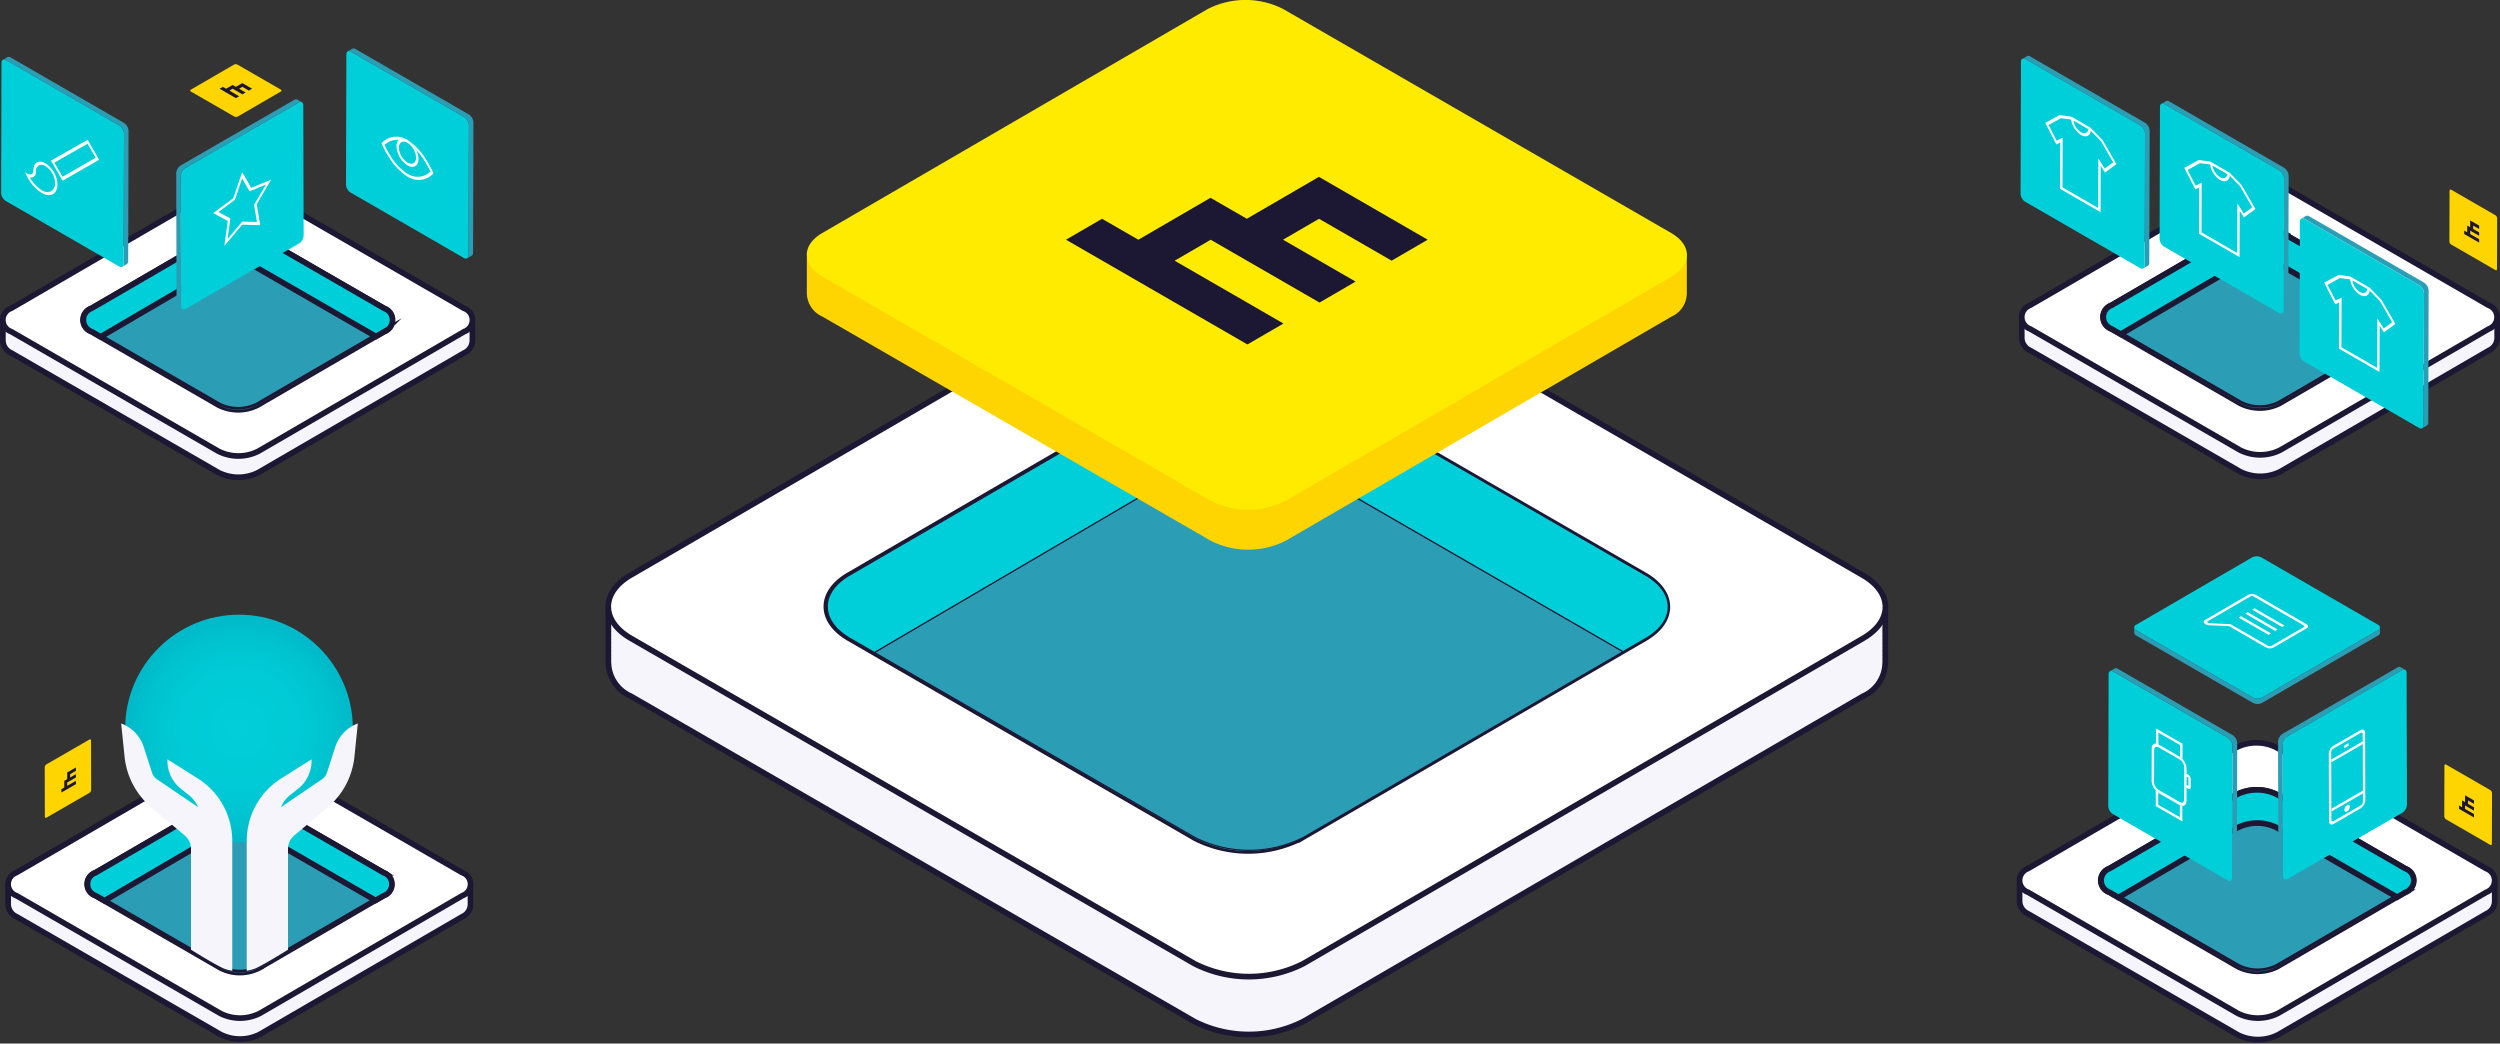 <svg xmlns="http://www.w3.org/2000/svg" xmlns:xlink="http://www.w3.org/1999/xlink" width="220.175" height="91.902" viewBox="0 0 220.175 91.902"><rect x="0" y="0" width="220.175" height="91.902" fill="#333333" stroke="none"/><defs><radialGradient id="a" cx="10.026" cy="10.026" r="10.026" gradientUnits="userSpaceOnUse"><stop offset="0" stop-color="#00ced8"/><stop offset="0.514" stop-color="#00cbd6"/><stop offset="0.8" stop-color="#00c3d0"/><stop offset="1" stop-color="#00b8c9"/></radialGradient></defs><g transform="translate(-331.075 -1478.655)"><g transform="translate(508.93 1527.648)"><g transform="translate(0 16.425)"><path d="M1003,532.887a1.227,1.227,0,0,0-.738-1.1L983.8,521.125a3.954,3.954,0,0,0-3.575,0l-18.343,10.66a1.214,1.214,0,0,0-.727,1.094.875.875,0,0,0,0,.127.87.87,0,0,0,0,.126.875.875,0,0,0,0,.126.871.871,0,0,0,0,.126.875.875,0,0,0,0,.127.871.871,0,0,0,0,.126.875.875,0,0,0,0,.126.871.871,0,0,0,0,.126.875.875,0,0,0,0,.126.871.871,0,0,0,0,.126.875.875,0,0,0,0,.127.87.87,0,0,0,0,.126.875.875,0,0,0,0,.127,1.227,1.227,0,0,0,.738,1.1l18.463,10.66a3.954,3.954,0,0,0,3.575,0l18.343-10.66a1.215,1.215,0,0,0,.727-1.094.87.87,0,0,0,0-.126.875.875,0,0,0,0-.127.871.871,0,0,0,0-.126.875.875,0,0,0,0-.127.87.87,0,0,0,0-.126.875.875,0,0,0,0-.127.87.87,0,0,0,0-.126.875.875,0,0,0,0-.127.871.871,0,0,0,0-.126.875.875,0,0,0,0-.127.87.87,0,0,0,0-.126.875.875,0,0,0,0-.126A.871.871,0,0,0,1003,532.887Zm-7.874.968-.75.436-10.511,6.115a3.857,3.857,0,0,1-3.487,0l-10.538-6.089h0l-.8-.462a2.092,2.092,0,0,1-.229-.155,2.144,2.144,0,0,1,.217-.146l11.22-6.52a3.952,3.952,0,0,1,3.573,0l11.294,6.52a2.129,2.129,0,0,1,.229.154A2.079,2.079,0,0,1,995.124,533.855Z" transform="translate(-961.146 -520.571)" fill="#f5f5fb" stroke="#1c1733" stroke-miterlimit="10" stroke-width="0.5"/><path d="M999.87,570.535l-10.493-6.058h0l10.538,6.088a3.857,3.857,0,0,0,3.487,0l10.511-6.115h0l-10.47,6.085A3.953,3.953,0,0,1,999.87,570.535Z" transform="translate(-980.685 -550.857)" fill="#00dafa"/><path d="M999.948,543.669l-10.47,6.134,10.493,6.058a3.952,3.952,0,0,0,3.573,0l10.47-6.085-10.58-6.108A3.857,3.857,0,0,0,999.948,543.669Z" transform="translate(-980.755 -536.184)" fill="#2b9db4"/><path d="M1002.253,531.374l-18.463-10.66a3.952,3.952,0,0,0-3.575,0l-18.343,10.66a1.1,1.1,0,0,0,.012,2.071l18.463,10.66a3.952,3.952,0,0,0,3.575,0l18.344-10.66A1.1,1.1,0,0,0,1002.253,531.374Zm-7.135,2.07-.75.436h0l-10.511,6.115a3.856,3.856,0,0,1-3.487,0l-10.538-6.088h0l-.8-.462a1.1,1.1,0,0,1-.012-2.07l11.22-6.52a3.953,3.953,0,0,1,3.573,0l11.294,6.52A1.1,1.1,0,0,1,995.117,533.444Z" transform="translate(-961.139 -520.287)" fill="#fff" stroke="#1c1733" stroke-miterlimit="10" stroke-width="0.5"/><path d="M1011.282,540.687l-11.294-6.52a3.952,3.952,0,0,0-3.573,0l-11.22,6.52a1.1,1.1,0,0,0,.012,2.07l.8.462,10.47-6.134a3.856,3.856,0,0,1,3.487,0l10.58,6.108.75-.436A1.1,1.1,0,0,0,1011.282,540.687Z" transform="translate(-977.284 -529.599)" fill="#00ced8" stroke="#1c1733" stroke-miterlimit="10" stroke-width="0.5"/><path d="M999.87,570.535l-10.493-6.058h0l10.538,6.088a3.857,3.857,0,0,0,3.487,0l10.511-6.115h0l-10.47,6.085A3.953,3.953,0,0,1,999.87,570.535Z" transform="translate(-980.685 -550.857)" fill="#00dafa"/></g><g transform="translate(7.814 0)"><path d="M1015.451,487.52l-10.21,5.933a.9.9,0,0,1-.817,0l-10.276-5.933a.288.288,0,0,1-.17-.238v.471a.288.288,0,0,0,.17.238l10.276,5.933a.9.9,0,0,0,.817,0l10.21-5.933a.286.286,0,0,0,.167-.235v-.471A.286.286,0,0,1,1015.451,487.52Z" transform="translate(-991.683 -481.016)" fill="#2b9db4"/><path d="M1045.914,498.594a.288.288,0,0,0-.291.028l-10.1,5.834a.9.9,0,0,0-.408.708l.033,11.61a.288.288,0,0,0,.12.263l.407.236a.286.286,0,0,1-.12-.263l-.033-11.61a.9.9,0,0,1,.408-.708l10.1-5.834a.288.288,0,0,1,.291-.028Z" transform="translate(-1020.156 -488.827)" fill="#2b9db4"/><g transform="translate(0 10.094)"><path d="M997.073,505.609a.9.9,0,0,1,.408.708l-.033,11.61c0,.26-.186.365-.411.235l-10.1-5.834a.9.9,0,0,1-.408-.708l.033-11.61c0-.259.186-.365.411-.235Z" transform="translate(-986.525 -499.719)" fill="#00ced8"/></g><path d="M997.824,504.841l-10.1-5.834a.289.289,0,0,0-.291-.028l-.407.237a.288.288,0,0,1,.291.028l10.1,5.834a.9.9,0,0,1,.408.708l-.033,11.61a.287.287,0,0,1-.12.263l.407-.237a.286.286,0,0,0,.12-.263l.033-11.61A.9.9,0,0,0,997.824,504.841Z" transform="translate(-986.869 -489.094)" fill="#2b9db4"/><g transform="translate(15.362 9.976)"><path d="M1036.842,505.225a.9.9,0,0,0-.408.708l.033,11.61c0,.259.186.365.411.235l10.1-5.834a.9.9,0,0,0,.408-.708l-.033-11.61c0-.259-.186-.365-.411-.235Z" transform="translate(-1036.434 -499.335)" fill="#00ced8"/></g><g transform="translate(2.295)"><path d="M1015.45,472.956a.251.251,0,0,1,0,.473l-10.21,5.933a.9.9,0,0,1-.817,0l-10.276-5.933a.25.25,0,0,1,0-.473l10.21-5.933a.9.9,0,0,1,.816,0Z" transform="translate(-993.981 -466.926)" fill="#00ced8"/></g><g transform="translate(4.202 15.161)"><path d="M1002.521,517.531l0,1.338a1.043,1.043,0,0,0-.237-.193l.023.013,0-1.045-1.911-1.1,0,1.045.023.013a.577.577,0,0,0-.237-.081l0-1.338Z" transform="translate(-1000.178 -516.181)" fill="#fff"/></g><g transform="translate(6.688 19.023)"><path d="M1008.607,528.933a.492.492,0,0,1,.228.4l0,.711c0,.15-.1.206-.23.131l-.138-.08-.214-.123,0-1.238.214.123Zm.02.988,0-.711-.161-.11,0,.746.138.08.023,0" transform="translate(-1008.252 -528.73)" fill="#fff"/></g><g transform="translate(3.826 16.498)"><path d="M1002.034,523.174l-.214-.123V522.6a.847.847,0,0,0-.389-.673l-1.865-1.077c-.214-.123-.39-.032-.391.223l-.008,2.846a.847.847,0,0,0,.388.673l1.865,1.077c.214.124.39.032.391-.223l0-1.159.214.123,0,1.16c0,.288-.155.444-.369.426a.575.575,0,0,1-.237-.081l-1.865-1.077a1.049,1.049,0,0,1-.237-.193,1.335,1.335,0,0,1-.365-.85l.008-2.845c0-.288.154-.444.368-.426a.576.576,0,0,1,.237.081l1.865,1.077a1.043,1.043,0,0,1,.237.193,1.334,1.334,0,0,1,.365.849Z" transform="translate(-998.954 -520.524)" fill="#fff"/></g><g transform="translate(4.187 20.62)"><path d="M1002.234,535.187a.576.576,0,0,0,.237.081l0,1.382-2.339-1.35,0-1.382a1.046,1.046,0,0,0,.237.193Zm.02,1.094,0-1.045-1.911-1.1,0,1.045,1.911,1.1" transform="translate(-1000.128 -533.917)" fill="#fff"/></g><g transform="translate(19.423 15.257)"><g transform="translate(1.368 1.186)"><path d="M1054.456,520.345v.237l-.382.221v-.237Z" transform="translate(-1054.074 -520.345)" fill="#fff"/></g><g transform="translate(0.239 1.033)"><path d="M1053.171,519.849v.246l-.015.009-2.752,1.589v-.246l2.752-1.589Z" transform="translate(-1050.404 -519.849)" fill="#fff"/></g><path d="M1052.424,516.546c.222-.128.406-.023.407.232l.017,5.946a.9.9,0,0,1-.4.7l-2.392,1.381c-.222.128-.406.023-.406-.231l-.017-5.946a.9.9,0,0,1,.4-.7Zm.21,1.225v-.246l-.015.009,0-.633c0-.123-.085-.171-.192-.109l-2.392,1.381a.414.414,0,0,0-.19.33l.017,5.946c0,.123.085.171.192.109l2.392-1.381a.414.414,0,0,0,.19-.33l0-.729.015-.009v-.246l-.015.009-.011-4.093.015-.009" transform="translate(-1049.628 -516.492)" fill="#fff"/></g><g transform="translate(20.8 21.88)"><path d="M1054.337,538.044c.138-.079.245-.018.245.131a.529.529,0,0,1-.244.422c-.13.075-.237.014-.238-.144A.525.525,0,0,1,1054.337,538.044Zm-.03.29.061-.035-.031-.009-.031.044" transform="translate(-1054.101 -538.01)" fill="#fff"/></g><g transform="translate(19.674 20.628)"><path d="M1053.211,533.944v.246l-.015.009-2.751,1.589v-.246l2.751-1.589Z" transform="translate(-1050.444 -533.944)" fill="#fff"/></g><g transform="translate(12.677 4.579)"><path d="M1030.562,483.324l-.213.124-2.637-1.522.213-.124Z" transform="translate(-1027.712 -481.802)" fill="#fff"/></g><g transform="translate(11.485 5.272)"><path d="M1026.689,485.575l-.213.124-2.637-1.522.213-.124Z" transform="translate(-1023.839 -484.053)" fill="#fff"/></g><g transform="translate(12.078 4.928)"><path d="M1028.613,484.457l-.213.124-2.637-1.522.213-.124Z" transform="translate(-1025.763 -482.935)" fill="#fff"/></g><g transform="translate(8.414 3.313)"><path d="M1022.886,480.342c.206.119.223.269.055.366L1020,482.416a.733.733,0,0,1-.663-.013l-3.256-1.88-1.753-.071a.646.646,0,0,1-.313-.084l-.122-.106c-.069-.1-.032-.212.1-.287l3.827-2.224a.728.728,0,0,1,.671.053Zm-3.1,1.951,2.939-1.708-.054-.119-4.395-2.537a.368.368,0,0,0-.244-.053l-3.827,2.224-.037.1.175.075,1.875.079,3.333,1.924.236.013" transform="translate(-1013.862 -477.691)" fill="#fff"/></g><g transform="translate(29.599 18.33)"><path d="M1086.736,528.739a.348.348,0,0,1,.157.272l-.013,4.455c0,.1-.071.14-.158.09l-3.877-2.239a.348.348,0,0,1-.157-.272l.013-4.455c0-.1.071-.14.157-.09Z" transform="translate(-1082.688 -526.479)" fill="#ffd500"/><g transform="translate(1.3 2.719)"><path d="M1088.23,535.766v.3l-.526-.3v.3l.525.3v.3l-.788-.455v.3l.789.455v.3l-1.314-.759v-.3l.263.152,0-.6.263.152,0-.6Z" transform="translate(-1086.912 -535.311)" fill="#1c1733"/></g></g></g></g><g transform="translate(331.173 1482.919)"><g transform="translate(0.151 11.939)"><path d="M585.7,531.968a1.212,1.212,0,0,0-.729-1.09l-18.244-10.533a3.9,3.9,0,0,0-3.532,0l-18.125,10.533a1.2,1.2,0,0,0-.718,1.081.849.849,0,0,0,0,.125.855.855,0,0,0,0,.125.85.85,0,0,0,0,.125.854.854,0,0,0,0,.125.85.85,0,0,0,0,.125.855.855,0,0,0,0,.125.849.849,0,0,0,0,.125.855.855,0,0,0,0,.125.849.849,0,0,0,0,.125.854.854,0,0,0,0,.125.85.85,0,0,0,0,.125.855.855,0,0,0,0,.125.849.849,0,0,0,0,.125,1.212,1.212,0,0,0,.729,1.09l18.244,10.533a3.907,3.907,0,0,0,3.532,0l18.125-10.533a1.2,1.2,0,0,0,.718-1.081.834.834,0,0,0,0-.125.838.838,0,0,0,0-.125.834.834,0,0,0,0-.125.834.834,0,0,0,0-.125.838.838,0,0,0,0-.125.834.834,0,0,0,0-.125.838.838,0,0,0,0-.125.834.834,0,0,0,0-.125.837.837,0,0,0,0-.125.835.835,0,0,0,0-.125.837.837,0,0,0,0-.125.835.835,0,0,0,0-.125A.838.838,0,0,0,585.7,531.968Zm-7.78.956-.741.43L566.792,539.4a3.812,3.812,0,0,1-3.446,0l-10.412-6.016h0l-.791-.457a2.054,2.054,0,0,1-.226-.153,2.127,2.127,0,0,1,.214-.145l11.087-6.443a3.906,3.906,0,0,1,3.531,0l11.159,6.443a2.175,2.175,0,0,1,.226.152A2.087,2.087,0,0,1,577.918,532.924Z" transform="translate(-544.346 -519.799)" fill="#f5f5fb" stroke="#1c1733" stroke-miterlimit="10" stroke-width="0.5"/><path d="M582.944,569.688,572.576,563.7h0l10.412,6.016a3.812,3.812,0,0,0,3.446,0l10.386-6.042h0l-10.346,6.012A3.905,3.905,0,0,1,582.944,569.688Z" transform="translate(-563.988 -550.245)" fill="#00dafa"/><path d="M583.022,542.89l-10.345,6.061,10.368,5.986a3.906,3.906,0,0,0,3.531,0l10.346-6.012-10.453-6.035A3.811,3.811,0,0,0,583.022,542.89Z" transform="translate(-564.059 -535.494)" fill="#2b9db4"/><path d="M584.963,530.468l-18.244-10.533a3.9,3.9,0,0,0-3.532,0l-18.125,10.533a1.083,1.083,0,0,0,.012,2.046l18.244,10.533a3.905,3.905,0,0,0,3.532,0l18.125-10.533A1.082,1.082,0,0,0,584.963,530.468Zm-7.051,2.046-.741.431h0l-10.386,6.042a3.813,3.813,0,0,1-3.446,0l-10.412-6.016h0l-.791-.456a1.082,1.082,0,0,1-.011-2.045l11.087-6.443a3.906,3.906,0,0,1,3.531,0l11.159,6.443A1.082,1.082,0,0,1,577.912,532.513Z" transform="translate(-544.339 -519.513)" fill="#fff" stroke="#1c1733" stroke-miterlimit="10" stroke-width="0.5"/><path d="M594.162,539.83,583,533.387a3.906,3.906,0,0,0-3.531,0l-11.086,6.443a1.082,1.082,0,0,0,.012,2.045l.791.456,10.345-6.061a3.811,3.811,0,0,1,3.446,0l10.453,6.035.741-.431A1.082,1.082,0,0,0,594.162,539.83Z" transform="translate(-560.57 -528.874)" fill="#00ced8" stroke="#1c1733" stroke-miterlimit="10" stroke-width="0.5"/><path d="M582.944,569.688,572.576,563.7h0l10.412,6.016a3.812,3.812,0,0,0,3.446,0l10.386-6.042h0l-10.346,6.012A3.905,3.905,0,0,1,582.944,569.688Z" transform="translate(-563.988 -550.245)" fill="#00dafa"/></g><g transform="translate(15.417 4.48)"><path d="M605.21,495.015a.284.284,0,0,0-.287.027l-9.984,5.765a.893.893,0,0,0-.4.7l.033,11.471a.284.284,0,0,0,.119.26l.4.234a.284.284,0,0,1-.119-.26l-.033-11.471a.893.893,0,0,1,.4-.7l9.984-5.764a.285.285,0,0,1,.287-.027Z" transform="translate(-594.535 -494.987)" fill="#2b9db4"/><g transform="translate(0.402 0.234)"><path d="M596.261,501.576a.893.893,0,0,0-.4.7l.033,11.472c0,.256.184.36.406.232l9.984-5.764a.893.893,0,0,0,.4-.7l-.033-11.472c0-.256-.184-.361-.406-.232Z" transform="translate(-595.858 -495.756)" fill="#00ced8"/></g></g><g transform="translate(0 0.741)"><path d="M544.741,482.719a.285.285,0,0,1,.287.028l9.984,5.764a.893.893,0,0,1,.4.7l-.033,11.471a.284.284,0,0,1-.119.26l-.4.234a.284.284,0,0,0,.119-.26l.033-11.471a.893.893,0,0,0-.4-.7l-9.984-5.764a.285.285,0,0,0-.287-.027Z" transform="translate(-544.188 -482.691)" fill="#2b9db4"/><g transform="translate(0 0.234)"><path d="M554.265,489.279a.893.893,0,0,1,.4.7l-.033,11.471c0,.256-.184.361-.406.232l-9.984-5.765a.893.893,0,0,1-.4-.7l.033-11.471c0-.256.184-.361.406-.232Z" transform="translate(-543.842 -483.459)" fill="#00ced8"/></g></g><g transform="translate(30.374 0)"><path d="M644.614,480.284a.285.285,0,0,1,.287.028l9.984,5.764a.894.894,0,0,1,.4.7l-.032,11.471a.285.285,0,0,1-.119.26l-.4.234a.284.284,0,0,0,.119-.26l.033-11.471a.893.893,0,0,0-.4-.7l-9.984-5.764a.285.285,0,0,0-.287-.027Z" transform="translate(-644.061 -480.256)" fill="#2b9db4"/><g transform="translate(0 0.234)"><path d="M654.138,486.844a.893.893,0,0,1,.4.7l-.033,11.471c0,.256-.184.361-.406.232l-9.984-5.764a.893.893,0,0,1-.4-.7l.033-11.471c0-.256.184-.361.406-.232Z" transform="translate(-643.715 -481.024)" fill="#00ced8"/></g><g transform="translate(3.127 7.771)"><g transform="translate(1.316 0.161)"><path d="M660.065,507.348a1.873,1.873,0,0,1,.2.8c0,.616-.436.866-.974.555a2.134,2.134,0,0,1-.967-1.676.741.741,0,0,1,.2-.565.636.636,0,0,1,.77.009A2.056,2.056,0,0,1,660.065,507.348Zm-.773,1.106c.417.239.756.048.758-.432a1.664,1.664,0,0,0-.731-1.29l-.023-.014-.021-.012c-.406-.221-.733-.026-.735.445a1.661,1.661,0,0,0,.751,1.3" transform="translate(-658.323 -506.337)" fill="#fff"/></g><path d="M658.53,508.942l.039.092-.039.047a1.776,1.776,0,0,1-.616.415,1.8,1.8,0,0,1-1.637-.172,5.251,5.251,0,0,1-1.631-1.715,8.679,8.679,0,0,1-.611-1.124l-.039-.092.039-.047a1.747,1.747,0,0,1,.616-.413,1.778,1.778,0,0,1,1.605.152.622.622,0,0,0-.74.007,1.539,1.539,0,0,0-.656.082,1.713,1.713,0,0,0-.6.37c.025.052.061.125.105.214.1.19.242.455.424.741a4.834,4.834,0,0,0,1.491,1.576,1.653,1.653,0,0,0,1.427.176,1.709,1.709,0,0,0,.6-.369c-.024-.051-.06-.125-.105-.216-.1-.191-.242-.455-.424-.741a6.537,6.537,0,0,0-.725-.947,2.078,2.078,0,0,0-.738-.86,5.288,5.288,0,0,1,1.6,1.7A8.975,8.975,0,0,1,658.53,508.942Z" transform="translate(-653.996 -505.808)" fill="#fff"/></g></g><g transform="translate(2.101 8.044)"><g transform="translate(0 1.93)"><path d="M552.556,513.2a2.332,2.332,0,0,1,1.057,1.828c0,.871-.622,1.225-1.381.787a3.737,3.737,0,0,1-1.353-1.561l-.13-.274.217.126a.422.422,0,0,0,.348.044c.1-.043.177-.146.18-.346C551.5,513.131,551.972,512.86,552.556,513.2Zm.5,2.45a.808.808,0,0,0,.343-.747,1.849,1.849,0,0,0-.84-1.455.6.6,0,0,0-.6-.061.588.588,0,0,0-.248.543.478.478,0,0,1-.256.491.486.486,0,0,1-.281.015,3.2,3.2,0,0,0,1.059,1.132.824.824,0,0,0,.82.082" transform="translate(-550.749 -513.052)" fill="#fff"/></g><g transform="translate(2.29)"><path d="M562.446,508.334l.078.132-3.222,1.847-1.022-1.77,3.226-1.838Zm-3.144,1.629,2.915-1.672-.713-1.236-2.92,1.664.718,1.244" transform="translate(-558.279 -506.705)" fill="#fff"/></g></g><g transform="translate(18.675 10.897)"><path d="M610.355,516.746l-1.272,2.167.307,1.845-1.581-.041-1.576,1.864.3-2.193-1.282-.693,1.764-1.314.689-2.014.1-.281.793,1.383Zm-1.254,3.725-.251-1.511,1.043-1.776-1.445.593-.651-1.13-.642,1.877-1.444,1.075,1.05.567-.242,1.8,1.289-1.526,1.293.035" transform="translate(-605.246 -516.087)" fill="#fff"/></g><g transform="translate(16.655 1.386)"><path d="M606.578,487.054a.093.093,0,0,1,0,.176l-3.792,2.2a.336.336,0,0,1-.3,0l-3.816-2.2a.093.093,0,0,1,0-.175l3.792-2.2a.335.335,0,0,1,.3,0Z" transform="translate(-598.604 -484.815)" fill="#ffd500"/><g transform="translate(2.588 1.665)"><path d="M609.974,490.786l-.285.166-.574-.331-.285.166.574.332-.285.166-.861-.5-.285.166.861.5-.285.166-1.436-.829.285-.166.287.166.571-.332.287.166.57-.332Z" transform="translate(-607.112 -490.289)" fill="#1c1733"/></g></g></g><g transform="translate(509.028 1483.573)"><g transform="translate(0.094 10.883)"><path d="M795.606,532.12a1.227,1.227,0,0,0-.739-1.1L776.4,520.351a3.954,3.954,0,0,0-3.577,0l-18.353,10.665a1.215,1.215,0,0,0-.727,1.095.872.872,0,0,0,0,.126.876.876,0,0,0,0,.127.872.872,0,0,0,0,.126.875.875,0,0,0,0,.127.872.872,0,0,0,0,.126.876.876,0,0,0,0,.127.872.872,0,0,0,0,.126.875.875,0,0,0,0,.127.871.871,0,0,0,0,.126.877.877,0,0,0,0,.127.871.871,0,0,0,0,.126.876.876,0,0,0,0,.127.871.871,0,0,0,0,.126,1.228,1.228,0,0,0,.739,1.1l18.473,10.665a3.956,3.956,0,0,0,3.577,0l18.353-10.666a1.214,1.214,0,0,0,.727-1.095.839.839,0,0,0,0-.126.843.843,0,0,0,0-.127.838.838,0,0,0,0-.126.838.838,0,0,0,0-.126.843.843,0,0,0,0-.127.838.838,0,0,0,0-.126.843.843,0,0,0,0-.127.838.838,0,0,0,0-.126.843.843,0,0,0,0-.127.839.839,0,0,0,0-.126.843.843,0,0,0,0-.127.838.838,0,0,0,0-.126A.842.842,0,0,0,795.606,532.12Zm-7.878.968-.75.436-10.517,6.118a3.86,3.86,0,0,1-3.49,0l-10.543-6.091h0l-.8-.463a2.129,2.129,0,0,1-.229-.155,2.168,2.168,0,0,1,.217-.147l11.226-6.524a3.954,3.954,0,0,1,3.575,0l11.3,6.524a.162.162,0,1,1,.011.3Z" transform="translate(-753.733 -519.797)" fill="#f5f5fb" stroke="#1c1733" stroke-miterlimit="10" stroke-width="0.5"/><path d="M792.462,569.764l-10.5-6.061h0l10.543,6.092a3.86,3.86,0,0,0,3.489,0l10.517-6.118h0l-10.476,6.088A3.954,3.954,0,0,1,792.462,569.764Z" transform="translate(-773.268 -550.076)" fill="#00dafa"/><path d="M792.541,542.9l-10.475,6.138,10.5,6.061a3.955,3.955,0,0,0,3.575,0l10.476-6.088L796.03,542.9A3.859,3.859,0,0,0,792.541,542.9Z" transform="translate(-773.339 -535.406)" fill="#2b9db4"/><path d="M794.861,530.606,776.389,519.94a3.954,3.954,0,0,0-3.577,0l-18.353,10.665a1.1,1.1,0,0,0,.012,2.072l18.473,10.665a3.954,3.954,0,0,0,3.577,0l18.353-10.665A1.1,1.1,0,0,0,794.861,530.606Zm-7.139,2.071-.75.436h0l-10.517,6.118a3.86,3.86,0,0,1-3.49,0l-10.543-6.092h0l-.8-.462a1.1,1.1,0,0,1-.012-2.071l11.226-6.524a3.954,3.954,0,0,1,3.575,0l11.3,6.524A1.1,1.1,0,0,1,787.722,532.677Z" transform="translate(-753.727 -519.513)" fill="#fff" stroke="#1c1733" stroke-miterlimit="10" stroke-width="0.5"/><path d="M803.883,539.916l-11.3-6.524a3.954,3.954,0,0,0-3.575,0l-11.226,6.524a1.1,1.1,0,0,0,.012,2.071l.8.462,10.475-6.138a3.858,3.858,0,0,1,3.489,0l10.585,6.111.751-.436A1.1,1.1,0,0,0,803.883,539.916Z" transform="translate(-769.869 -528.823)" fill="#00ced8" stroke="#1c1733" stroke-miterlimit="10" stroke-width="0.5"/><path d="M792.462,569.764l-10.5-6.061h0l10.543,6.092a3.86,3.86,0,0,0,3.489,0l10.517-6.118h0l-10.476,6.088A3.954,3.954,0,0,1,792.462,569.764Z" transform="translate(-773.268 -550.076)" fill="#00dafa"/></g><g transform="translate(24.565 14.076)"><path d="M834.1,529.908a.289.289,0,0,1,.291.028l10.109,5.837a.9.9,0,0,1,.408.708l-.033,11.616a.287.287,0,0,1-.12.263l-.407.237a.287.287,0,0,0,.12-.263l.033-11.616a.9.9,0,0,0-.408-.708l-10.109-5.837a.288.288,0,0,0-.291-.028Z" transform="translate(-833.536 -529.88)" fill="#2b9db4"/><g transform="translate(0 0.237)"><path d="M843.746,536.542a.9.9,0,0,1,.408.708l-.033,11.616c0,.26-.186.365-.411.235l-10.11-5.837a.9.9,0,0,1-.408-.708l.033-11.616c0-.26.186-.365.411-.235Z" transform="translate(-833.192 -530.649)" fill="#00ced8"/></g><g transform="translate(2.174 5.213)"><g transform="translate(2.269 0.126)"><path d="M847.618,547.215l1.751,1.011v.114a1.041,1.041,0,0,1-.009.138c-.061.459-.425.623-.865.369a1.96,1.96,0,0,1-.868-1.366,1.279,1.279,0,0,1-.009-.152v-.114Zm.877,1.386c.329.19.6.076.652-.266l-1.308-.755a1.482,1.482,0,0,0,.656,1.021" transform="translate(-847.618 -547.215)" fill="#fff"/></g><path d="M844.271,547.953l1.031,1.062,1.219,2.112-1.013.744-.374-.585-.012,4.077-3.571-2.062.011-4.068-.337.166-.975-1.9,1.273-.69,1,.142v.1a1.267,1.267,0,0,0,.009.152l-.905-.115-1.081.6.708,1.377.529-.258-.013,4.376,3.143,1.815.013-4.367.564.889.744-.538-1.067-1.848-.9-.932a1.03,1.03,0,0,0,.009-.138Z" transform="translate(-840.251 -546.807)" fill="#fff"/></g></g><g transform="translate(0 0)"><path d="M754.327,484.2a.288.288,0,0,1,.291.028l10.109,5.837a.9.9,0,0,1,.408.708l-.033,11.616a.287.287,0,0,1-.12.263l-.407.237a.287.287,0,0,0,.12-.263l.033-11.616a.9.9,0,0,0-.408-.708l-10.11-5.837a.288.288,0,0,0-.291-.028Z" transform="translate(-753.767 -484.171)" fill="#2b9db4"/><g transform="translate(0 0.237)"><path d="M763.976,490.833a.9.9,0,0,1,.408.708l-.033,11.616c0,.26-.186.365-.411.235l-10.11-5.837a.9.9,0,0,1-.408-.708l.033-11.616c0-.26.186-.365.411-.235Z" transform="translate(-753.423 -484.94)" fill="#00ced8"/></g><g transform="translate(2.174 5.213)"><g transform="translate(2.268 0.126)"><path d="M767.848,501.507l1.751,1.011v.114a1.037,1.037,0,0,1-.009.138c-.061.459-.425.623-.865.369a1.959,1.959,0,0,1-.868-1.366,1.223,1.223,0,0,1-.009-.152v-.114Zm.877,1.386c.329.19.605.076.652-.266l-1.308-.755a1.483,1.483,0,0,0,.656,1.021" transform="translate(-767.848 -501.507)" fill="#fff"/></g><path d="M764.5,502.244l1.031,1.062,1.219,2.112-1.013.744-.374-.585-.011,4.077-3.571-2.062.012-4.068-.337.166-.975-1.9,1.273-.691,1,.143v.1a1.272,1.272,0,0,0,.009.152l-.905-.115-1.082.6.708,1.377.529-.258L762,507.469l3.143,1.815.012-4.367.564.889.745-.538-1.067-1.848-.9-.932a1.093,1.093,0,0,0,.009-.138Z" transform="translate(-760.482 -501.098)" fill="#fff"/></g></g><g transform="translate(12.241 3.96)"><path d="M794.078,497.058a.288.288,0,0,1,.291.028l10.11,5.837a.9.9,0,0,1,.408.708l-.033,11.616a.287.287,0,0,1-.12.263l-.407.237a.287.287,0,0,0,.12-.263l.033-11.616a.906.906,0,0,0-.408-.708l-10.109-5.837a.288.288,0,0,0-.291-.028Z" transform="translate(-793.518 -497.03)" fill="#2b9db4"/><g transform="translate(0 0.237)"><path d="M803.728,503.692a.9.9,0,0,1,.408.708l-.033,11.616c0,.26-.186.365-.411.235l-10.109-5.837a.9.9,0,0,1-.408-.708l.033-11.616c0-.26.186-.365.411-.235Z" transform="translate(-793.174 -497.799)" fill="#00ced8"/></g><g transform="translate(2.174 5.213)"><g transform="translate(2.268 0.126)"><path d="M807.6,514.366l1.751,1.011v.114a1.08,1.08,0,0,1-.009.138c-.061.459-.425.623-.865.369a1.96,1.96,0,0,1-.868-1.366,1.339,1.339,0,0,1-.009-.152v-.114Zm.877,1.386c.329.19.6.076.652-.266l-1.308-.755a1.483,1.483,0,0,0,.656,1.021" transform="translate(-807.599 -514.366)" fill="#fff"/></g><path d="M804.253,515.1l1.031,1.062,1.22,2.113-1.013.744-.374-.585-.012,4.077-3.571-2.062.011-4.068-.337.166-.975-1.9,1.273-.691,1,.143v.1a1.325,1.325,0,0,0,.009.152l-.905-.115-1.081.6.708,1.377.529-.258-.013,4.376,3.143,1.815.012-4.367.565.889.744-.538-1.067-1.848-.9-.932a1.1,1.1,0,0,0,.009-.138Z" transform="translate(-800.233 -513.957)" fill="#fff"/></g></g><g transform="translate(37.765 11.777)"><path d="M880.106,524.675a.347.347,0,0,1,.157.272l-.013,4.457c0,.1-.071.14-.158.09l-3.879-2.24a.346.346,0,0,1-.157-.272l.013-4.457c0-.1.071-.14.158-.09Z" transform="translate(-876.056 -522.414)" fill="#ffd500"/><g transform="translate(1.301 2.72)"><path d="M881.6,531.7v.3l-.526-.3v.3l.526.3v.3l-.789-.455v.3l.789.455v.3l-1.315-.759v-.3l.263.152,0-.6.263.152,0-.6Z" transform="translate(-880.28 -531.246)" fill="#1c1733"/></g></g></g><g transform="translate(331.791 1532.79)"><g transform="translate(3.223 10.982)"><path d="M324.656,518.517a.337.337,0,0,0-.152.264l.012,4.335c0,.1.069.136.153.088l3.773-2.178a.338.338,0,0,0,.152-.264l-.012-4.335c0-.1-.069-.136-.153-.088Z" transform="translate(-324.504 -516.318)" fill="#ffd500"/><g transform="translate(1.475 2.472)"><path d="M330.7,524.573v.294l-.511.3v.294l.511-.3v.294l-.767.443v.294l.767-.443v.294l-1.279.738v-.294l.255-.147,0-.588.256-.148,0-.588Z" transform="translate(-329.428 -524.573)" fill="#1c1733"/></g></g><g transform="translate(0 11.939)"><path d="M354.47,531.784a1.194,1.194,0,0,0-.718-1.073L335.787,520.34a3.846,3.846,0,0,0-3.479,0l-17.848,10.372a1.182,1.182,0,0,0-.707,1.065.849.849,0,0,0,0,.123.854.854,0,0,0,0,.123.85.85,0,0,0,0,.123.854.854,0,0,0,0,.123.849.849,0,0,0,0,.123.854.854,0,0,0,0,.123.849.849,0,0,0,0,.123.854.854,0,0,0,0,.123.85.85,0,0,0,0,.123.854.854,0,0,0,0,.123.849.849,0,0,0,0,.123.854.854,0,0,0,0,.123.85.85,0,0,0,0,.123,1.2,1.2,0,0,0,.718,1.073l17.965,10.372a3.847,3.847,0,0,0,3.478,0l17.848-10.372a1.182,1.182,0,0,0,.707-1.065.833.833,0,0,0,0-.123.837.837,0,0,0,0-.123.833.833,0,0,0,0-.123.833.833,0,0,0,0-.123.837.837,0,0,0,0-.123.832.832,0,0,0,0-.123.837.837,0,0,0,0-.123.832.832,0,0,0,0-.123.837.837,0,0,0,0-.123.833.833,0,0,0,0-.123.836.836,0,0,0,0-.123.833.833,0,0,0,0-.123A.837.837,0,0,0,354.47,531.784Zm-7.661.942-.73.424-10.227,5.95a3.752,3.752,0,0,1-3.393,0l-10.253-5.924h0l-.779-.45a2.035,2.035,0,0,1-.223-.15,2.066,2.066,0,0,1,.211-.143l10.917-6.344a3.846,3.846,0,0,1,3.477,0l10.989,6.344a.158.158,0,1,1,.011.293Z" transform="translate(-313.749 -519.801)" fill="#f5f5fb" stroke="#1c1733" stroke-miterlimit="10" stroke-width="0.5"/><path d="M352.19,569.6,341.98,563.7h0l10.253,5.924a3.753,3.753,0,0,0,3.393,0l10.227-5.95h0l-10.187,5.92A3.846,3.846,0,0,1,352.19,569.6Z" transform="translate(-333.523 -550.45)" fill="#00dafa"/><path d="M352.268,542.884l-10.187,5.969,10.21,5.895a3.846,3.846,0,0,0,3.477,0l10.188-5.92-10.294-5.943A3.752,3.752,0,0,0,352.268,542.884Z" transform="translate(-333.594 -535.6)" fill="#2b9db4"/><path d="M353.746,530.3l-17.965-10.372a3.846,3.846,0,0,0-3.479,0L314.454,530.3a1.066,1.066,0,0,0,.011,2.015l17.965,10.372a3.845,3.845,0,0,0,3.478,0l17.848-10.372A1.066,1.066,0,0,0,353.746,530.3Zm-6.943,2.014-.73.424h0l-10.228,5.95a3.753,3.753,0,0,1-3.393,0L322.2,532.765h0l-.779-.45a1.066,1.066,0,0,1-.011-2.014l10.917-6.344a3.846,3.846,0,0,1,3.477,0l10.989,6.344A1.066,1.066,0,0,1,346.8,532.315Z" transform="translate(-313.742 -519.513)" fill="#fff" stroke="#1c1733" stroke-miterlimit="10" stroke-width="0.5"/><path d="M363.161,539.725l-10.989-6.344a3.845,3.845,0,0,0-3.477,0l-10.917,6.344a1.066,1.066,0,0,0,.011,2.014l.779.45,10.187-5.969a3.752,3.752,0,0,1,3.393,0l10.294,5.943.73-.424A1.065,1.065,0,0,0,363.161,539.725Z" transform="translate(-330.081 -528.936)" fill="#00ced8" stroke="#1c1733" stroke-miterlimit="10" stroke-width="0.5"/><path d="M352.19,569.6,341.98,563.7h0l10.253,5.924a3.753,3.753,0,0,0,3.393,0l10.227-5.95h0l-10.187,5.92A3.846,3.846,0,0,1,352.19,569.6Z" transform="translate(-333.523 -550.45)" fill="#00dafa"/></g><ellipse cx="10.026" cy="10.026" rx="10.026" ry="10.026" transform="translate(10.307 0)" fill="url(#a)"/><g transform="translate(9.96 9.576)"><path d="M391.7,513.7l-.722,2.24a1.182,1.182,0,0,1-.461.615l-3.6,2.444a2.739,2.739,0,0,1,.812-1.064l.7-.557a3.141,3.141,0,0,0,1.183-2.592l-2.673,1.686a6.507,6.507,0,0,0-3.035,5.5v11.435a3.47,3.47,0,0,0,.748-.2c.748-.317,2.887-1.655,2.887-1.655v-8.867a1.568,1.568,0,0,1,.559-1.2l2.929-2.465a6.729,6.729,0,0,0,2.362-4.463l.3-2.93A3.287,3.287,0,0,0,391.7,513.7Z" transform="translate(-372.851 -511.623)" fill="#f5f5fb"/><path d="M348.982,513.7l.722,2.24a1.182,1.182,0,0,0,.461.615l3.6,2.444a2.737,2.737,0,0,0-.812-1.064l-.7-.557a3.142,3.142,0,0,1-1.183-2.592l2.673,1.686a6.508,6.508,0,0,1,3.035,5.5v11.435a3.466,3.466,0,0,1-.748-.2c-.749-.317-2.887-1.655-2.887-1.655v-8.867a1.568,1.568,0,0,0-.559-1.2l-2.929-2.465a6.728,6.728,0,0,1-2.362-4.463l-.3-2.93A3.287,3.287,0,0,1,348.982,513.7Z" transform="translate(-346.998 -511.623)" fill="#f5f5fb"/></g></g><g transform="translate(-4.354 396)"><g transform="translate(389 1082.655)"><g transform="translate(0 20.861)"><path d="M479.5,517.922a3.3,3.3,0,0,0-1.985-2.966L427.9,486.314a10.617,10.617,0,0,0-9.606,0l-49.291,28.646a3.258,3.258,0,0,0-1.953,2.94,1.986,1.986,0,0,0,0,.338,2.027,2.027,0,0,0,0,.341,1.988,1.988,0,0,0,0,.338,2.025,2.025,0,0,0,0,.341,1.988,1.988,0,0,0,0,.338,2.025,2.025,0,0,0,0,.341,1.989,1.989,0,0,0,0,.338,2.025,2.025,0,0,0,0,.341,1.988,1.988,0,0,0,0,.338,2.025,2.025,0,0,0,0,.341,2.025,2.025,0,0,0,0,.341,1.988,1.988,0,0,0,0,.338,2.027,2.027,0,0,0,0,.341,3.3,3.3,0,0,0,1.982,2.963l49.616,28.646a10.636,10.636,0,0,0,9.605,0l49.291-28.646a3.265,3.265,0,0,0,1.953-2.94,2,2,0,0,0,0-.341,1.964,1.964,0,0,0,0-.338,2,2,0,0,0,0-.341,1.964,1.964,0,0,0,0-.338,2,2,0,0,0,0-.341,2,2,0,0,0,0-.341,1.963,1.963,0,0,0,0-.338,2,2,0,0,0,0-.341,1.963,1.963,0,0,0,0-.338,2,2,0,0,0,0-.341,1.963,1.963,0,0,0,0-.338,2,2,0,0,0,0-.341A1.964,1.964,0,0,0,479.5,517.922Zm-21.157,2.6-2.017,1.171-28.244,16.432a10.371,10.371,0,0,1-9.374,0l-28.315-16.361h0l-2.152-1.242a5.662,5.662,0,0,1-.614-.415,5.755,5.755,0,0,1,.582-.393l30.151-17.522a10.61,10.61,0,0,1,9.6,0l30.348,17.522a5.717,5.717,0,0,1,.615.412A5.762,5.762,0,0,1,458.344,520.521Z" transform="translate(-367.038 -484.824)" fill="#f5f5fb" stroke="#1c1733" stroke-miterlimit="10" stroke-width="0.5"/><path d="M402.5,512.765l-28.2-16.277h0l28.315,16.358a10.371,10.371,0,0,0,9.374,0l28.244-16.432h0L412.1,512.765A10.61,10.61,0,0,1,402.5,512.765Z" transform="translate(-350.948 -459.887)" fill="#00dafa"/><path d="M477.521,514.853l-49.613-28.646a10.618,10.618,0,0,0-9.605,0l-49.292,28.646c-2.635,1.531-2.622,4.034.029,5.565l49.616,28.643a10.617,10.617,0,0,0,9.605,0l49.292-28.643C480.188,518.887,480.175,516.385,477.521,514.853Zm-19.172,5.562-2.017,1.171h0l-28.244,16.432a10.372,10.372,0,0,1-9.374,0L390.4,521.66h0l-2.152-1.245c-2.647-1.528-2.664-4.031-.032-5.562l30.151-17.519a10.61,10.61,0,0,1,9.6,0l30.348,17.519C460.967,516.385,460.98,518.887,458.349,520.415Z" transform="translate(-367.043 -485.059)" fill="#fff" stroke="#1c1733" stroke-miterlimit="10" stroke-width="0.5"/><path d="M402.5,512.765l-28.2-16.277h0l28.315,16.358a10.371,10.371,0,0,0,9.374,0l28.244-16.432h0L412.1,512.765A10.61,10.61,0,0,1,402.5,512.765Z" transform="translate(-350.948 -459.887)" fill="#00dafa"/><path d="M402.464,492.083,374.33,508.57l28.2,16.277a10.61,10.61,0,0,0,9.6,0L440.262,508.5l-28.427-16.412A10.364,10.364,0,0,0,402.464,492.083Z" transform="translate(-350.89 -471.969)" fill="#2b9db4" stroke="#1c1733" stroke-miterlimit="10" stroke-width="0.1"/><path d="M445.105,507.185l-30.348-17.519a10.61,10.61,0,0,0-9.6,0L375,507.185c-2.631,1.531-2.615,4.034.032,5.562l2.152,1.245,28.135-16.486a10.364,10.364,0,0,1,9.371,0l28.427,16.412,2.017-1.171C447.769,511.219,447.756,508.716,445.105,507.185Z" transform="translate(-353.748 -477.391)" fill="#00ced8" stroke="#1c1733" stroke-miterlimit="10" stroke-width="0.1"/></g><g transform="translate(17.482 0)"><path d="M448.611,499.178l-34.192-19.742a7.339,7.339,0,0,0-6.62,0l-33.97,19.742a2.25,2.25,0,0,0-1.345,2.027,1.45,1.45,0,0,0,0,.235,1.45,1.45,0,0,0,0,.235,1.411,1.411,0,0,0,0,.232,1.451,1.451,0,0,0,0,.235,1.45,1.45,0,0,0,0,.235,1.451,1.451,0,0,0,0,.235,1.41,1.41,0,0,0,0,.232,1.45,1.45,0,0,0,0,.235,1.45,1.45,0,0,0,0,.235,1.451,1.451,0,0,0,0,.235,1.413,1.413,0,0,0,0,.232,1.45,1.45,0,0,0,0,.235,1.449,1.449,0,0,0,0,.235,2.272,2.272,0,0,0,1.367,2.043l34.192,19.738a7.318,7.318,0,0,0,6.62,0l33.97-19.738a2.25,2.25,0,0,0,1.345-2.027,1.437,1.437,0,0,0,0-.235,1.436,1.436,0,0,0,0-.235,1.435,1.435,0,0,0,0-.235,1.4,1.4,0,0,0,0-.232,1.437,1.437,0,0,0,0-.235,1.435,1.435,0,0,0,0-.235,1.4,1.4,0,0,0,0-.232,1.435,1.435,0,0,0,0-.235,1.438,1.438,0,0,0,0-.235,1.438,1.438,0,0,0,0-.235,1.4,1.4,0,0,0,0-.232,1.436,1.436,0,0,0,0-.235,1.436,1.436,0,0,0,0-.235A2.271,2.271,0,0,0,448.611,499.178Z" transform="translate(-372.475 -478.413)" fill="#ffd500"/><path d="M448.614,499.1l-34.192-19.739a7.319,7.319,0,0,0-6.62,0l-33.97,19.742c-1.814,1.055-1.8,2.779.023,3.834l34.192,19.738a7.317,7.317,0,0,0,6.62,0l33.97-19.738C450.451,501.886,450.441,500.159,448.614,499.1Z" transform="translate(-372.478 -478.574)" fill="#ffeb00"/><g transform="translate(22.829 15.578)"><path d="M411.429,488.95l-3.177,1.846-6.391-3.69-3.172,1.844,6.391,3.69-3.177,1.846-9.583-5.533-3.177,1.846,9.583,5.533-3.172,1.843-15.979-9.225,3.172-1.844,3.2,1.846,6.354-3.693,3.2,1.846,6.349-3.69Z" transform="translate(-379.575 -483.417)" fill="#1c1733"/></g></g></g></g></g></svg>